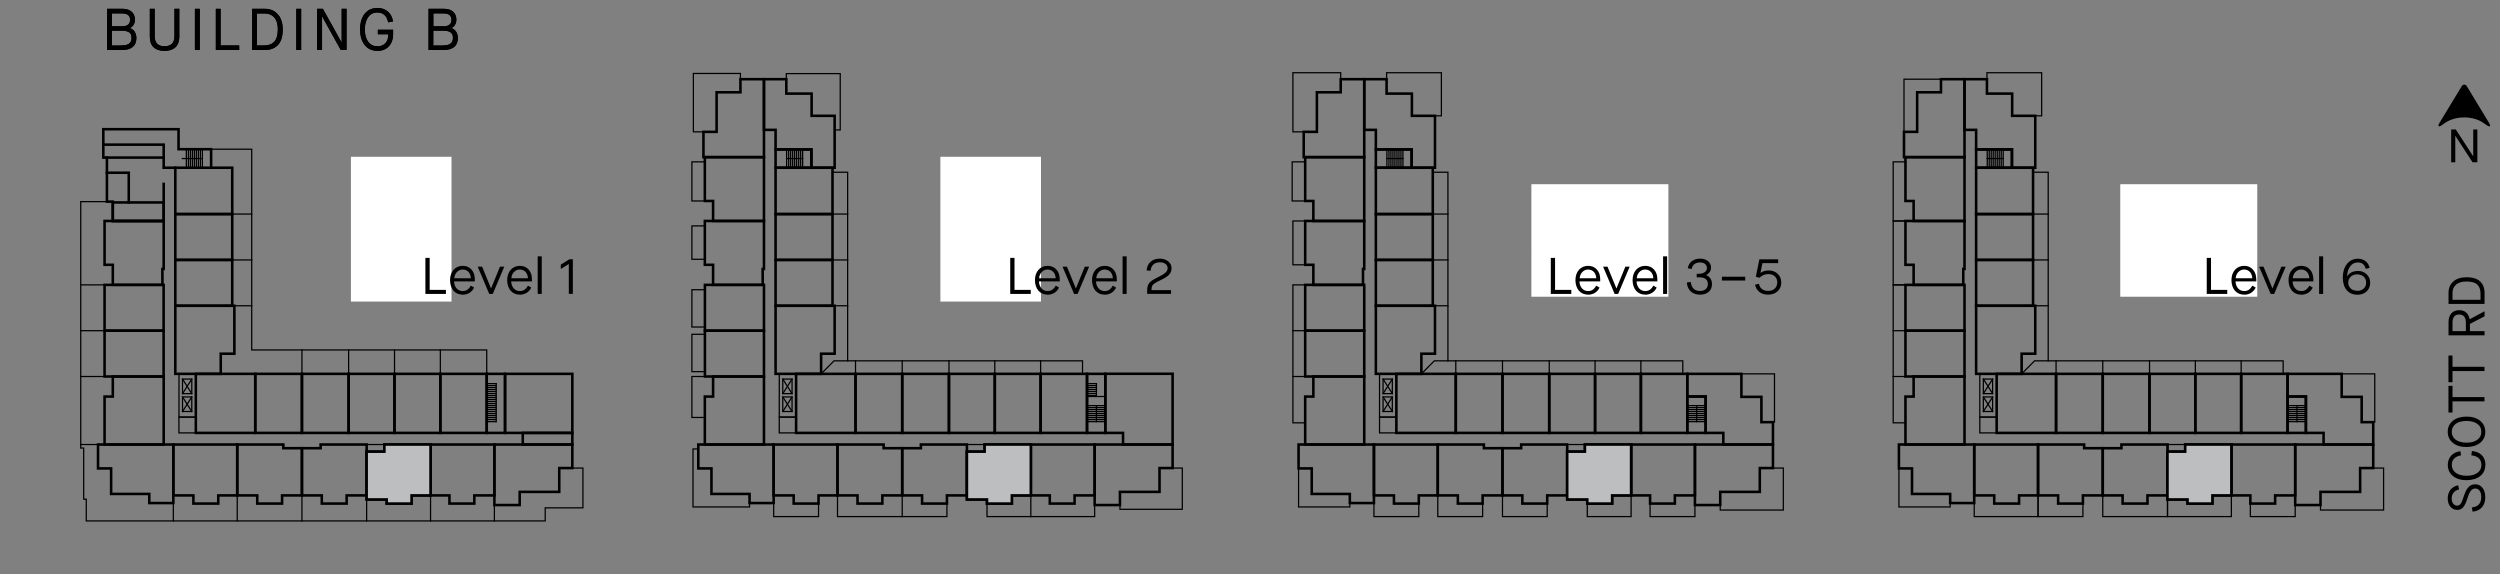 <?xml version="1.0" encoding="UTF-8"?> <svg xmlns="http://www.w3.org/2000/svg" id="Layer_2" data-name="Layer 2" viewBox="0 0 339.97 78.09"><rect x="0" y="0" width="339.97" height="78.09" fill="#808080" stroke="none"/><defs><style> .cls-1 { fill: #bcbec0; } .cls-1, .cls-2, .cls-3 { stroke-width: 0px; } .cls-4 { stroke-width: .17px; } .cls-4, .cls-5 { fill: none; stroke: #000; stroke-linecap: square; stroke-miterlimit: 10; } .cls-2 { fill: #000; } .cls-5 { stroke-width: .35px; } .cls-3 { fill: #fff; } </style></defs><g id="Layer_1-2" data-name="Layer 1"><g><path class="cls-2" d="M14.57,1.2h2.15c.5,0,.89.14,1.18.4.29.26.44.61.45,1.05,0,.27-.06.51-.18.71-.11.2-.27.34-.48.44v.02c.26.1.47.26.62.49.15.23.23.51.24.84,0,.54-.17.96-.5,1.23-.33.28-.82.42-1.46.42h-2.02V1.2ZM16.6,3.58c.73,0,1.09-.3,1.09-.9,0-.28-.09-.5-.27-.64-.18-.14-.45-.22-.82-.22h-1.38v1.75h1.38ZM16.5,6.18c.49,0,.84-.08,1.06-.25s.33-.43.33-.78c0-.35-.1-.6-.32-.75-.22-.15-.57-.23-1.06-.23h-1.3v2.02h1.28Z"></path><path class="cls-2" d="M22.37,6.92c-.65,0-1.14-.17-1.48-.5-.34-.33-.51-.81-.51-1.44V1.2h.66v3.73c0,.45.11.79.34,1.02.22.23.56.34,1,.34s.78-.11,1.01-.34.34-.57.34-1.01V1.2h.66v3.78c0,.63-.18,1.11-.52,1.44-.35.33-.85.5-1.5.5Z"></path><path class="cls-2" d="M26.51,1.2h.66v5.6h-.66V1.2Z"></path><path class="cls-2" d="M29.34,1.2h.66v4.98h2.53v.62h-3.18V1.2Z"></path><path class="cls-2" d="M34.3,1.2h1.74c.72,0,1.3.25,1.74.74.44.48.67,1.17.68,2.06-.01.98-.24,1.7-.68,2.14-.45.45-1.04.67-1.78.66h-1.7V1.2ZM35.95,6.18c.58,0,1.02-.16,1.34-.5.33-.34.49-.9.5-1.69,0-.71-.17-1.26-.49-1.62-.32-.36-.75-.54-1.3-.54h-1.05v4.35h1Z"></path><path class="cls-2" d="M40.3,1.2h.66v5.6h-.66V1.2Z"></path><path class="cls-2" d="M43.14,1.2h.78l2.54,4.57h.02V1.2h.66v5.6h-.78l-2.54-4.57h-.02v4.57h-.66V1.2Z"></path><path class="cls-2" d="M51.34,6.92c-.73-.01-1.3-.27-1.72-.79-.42-.52-.63-1.23-.64-2.13.01-.9.22-1.61.64-2.13.42-.52.99-.78,1.72-.79.57,0,1.04.17,1.42.5.38.33.61.78.7,1.34l-.66.12c-.08-.44-.25-.78-.5-1-.25-.23-.58-.34-.98-.34-.53,0-.94.21-1.24.62-.3.41-.45.97-.46,1.68,0,.71.16,1.27.46,1.68s.71.61,1.24.62c.48,0,.86-.15,1.12-.44s.39-.69.38-1.2h-1.42v-.62h2.07v.57c0,.71-.2,1.28-.58,1.69-.38.41-.91.62-1.57.63Z"></path><path class="cls-2" d="M58.3,1.2h2.15c.5,0,.89.14,1.18.4.29.26.44.61.45,1.05,0,.27-.06.51-.18.71-.11.2-.27.34-.48.44v.02c.26.1.47.26.62.49.15.23.23.51.24.84,0,.54-.17.96-.5,1.23-.33.28-.82.42-1.46.42h-2.02V1.2ZM60.33,3.58c.73,0,1.09-.3,1.09-.9,0-.28-.09-.5-.27-.64-.18-.14-.45-.22-.82-.22h-1.38v1.75h1.38ZM60.23,6.18c.49,0,.84-.08,1.06-.25s.33-.43.33-.78c0-.35-.1-.6-.32-.75-.22-.15-.57-.23-1.06-.23h-1.3v2.02h1.28Z"></path></g><path class="cls-2" d="M332.12,16.98c-.52.37-.68.22-.35-.32l2.98-4.91c.2-.33.52-.33.72,0l2.98,4.91c.33.55.17.69-.35.32l-.34-.24c-1.46-1.03-3.84-1.03-5.3,0l-.34.24Z"></path><polygon class="cls-2" points="333.33 22.07 333.89 22.07 333.89 18.49 333.91 18.49 336.24 22.07 336.89 22.07 336.89 17.61 336.33 17.61 336.33 21.23 336.31 21.23 333.96 17.61 333.33 17.61 333.33 22.07"></polygon><g><path class="cls-2" d="M14.57,1.2h2.15c.5,0,.89.14,1.18.4.29.26.44.61.45,1.05,0,.27-.06.51-.18.71-.11.2-.27.34-.48.44v.02c.26.1.47.26.62.49.15.23.23.51.24.84,0,.54-.17.96-.5,1.23-.33.28-.82.42-1.46.42h-2.02V1.2ZM16.6,3.58c.73,0,1.09-.3,1.09-.9,0-.28-.09-.5-.27-.64-.18-.14-.45-.22-.82-.22h-1.38v1.75h1.38ZM16.5,6.18c.49,0,.84-.08,1.06-.25s.33-.43.33-.78c0-.35-.1-.6-.32-.75-.22-.15-.57-.23-1.06-.23h-1.3v2.02h1.28Z"></path><path class="cls-2" d="M22.36,6.92c-.65,0-1.14-.17-1.48-.5-.34-.33-.51-.81-.51-1.44V1.2h.66v3.73c0,.45.11.79.34,1.02.22.23.56.34,1,.34s.78-.11,1.01-.34.34-.57.34-1.01V1.2h.66v3.78c0,.63-.18,1.11-.52,1.44-.35.33-.85.5-1.5.5Z"></path><path class="cls-2" d="M26.5,1.2h.66v5.6h-.66V1.2Z"></path><path class="cls-2" d="M29.34,1.2h.66v4.98h2.53v.62h-3.18V1.2Z"></path><path class="cls-2" d="M34.28,1.2h1.74c.72,0,1.3.25,1.74.74.44.48.67,1.17.68,2.06-.01.98-.24,1.7-.68,2.14-.45.45-1.04.67-1.78.66h-1.7V1.2ZM35.94,6.18c.58,0,1.02-.16,1.34-.5.33-.34.49-.9.5-1.69,0-.71-.17-1.26-.49-1.62-.32-.36-.75-.54-1.3-.54h-1.05v4.35h1Z"></path><path class="cls-2" d="M40.29,1.2h.66v5.6h-.66V1.2Z"></path><path class="cls-2" d="M43.11,1.2h.78l2.54,4.57h.02V1.2h.66v5.6h-.78l-2.54-4.57h-.02v4.57h-.66V1.2Z"></path><path class="cls-2" d="M51.31,6.92c-.73-.01-1.3-.27-1.72-.79-.42-.52-.63-1.23-.64-2.13.01-.9.22-1.61.64-2.13.42-.52.99-.78,1.72-.79.57,0,1.04.17,1.42.5.38.33.61.78.7,1.34l-.66.12c-.08-.44-.25-.78-.5-1-.25-.23-.58-.34-.98-.34-.53,0-.94.21-1.24.62-.3.41-.45.97-.46,1.68,0,.71.16,1.27.46,1.68s.71.61,1.24.62c.48,0,.86-.15,1.12-.44s.39-.69.38-1.2h-1.42v-.62h2.07v.57c0,.71-.2,1.28-.58,1.69-.38.41-.91.62-1.57.63Z"></path><path class="cls-2" d="M58.26,1.2h2.15c.5,0,.89.14,1.18.4.29.26.44.61.45,1.05,0,.27-.06.51-.18.71-.11.2-.27.34-.48.44v.02c.26.1.47.26.62.49.15.23.23.51.24.84,0,.54-.17.96-.5,1.23-.33.28-.82.42-1.46.42h-2.02V1.2ZM60.29,3.58c.73,0,1.09-.3,1.09-.9,0-.28-.09-.5-.27-.64-.18-.14-.45-.22-.82-.22h-1.38v1.75h1.38ZM60.19,6.18c.49,0,.84-.08,1.06-.25s.33-.43.33-.78c0-.35-.1-.6-.32-.75-.22-.15-.57-.23-1.06-.23h-1.3v2.02h1.28Z"></path></g><polyline class="cls-4" points="77.83 63.65 79.27 63.65 79.27 69.06 74.14 69.06 74.14 70.84 11.73 70.84 11.73 67.88 11.38 67.88 11.38 60.93 10.98 60.93 10.98 27.42 14.43 27.42"></polyline><line class="cls-4" x1="67.23" y1="68.68" x2="67.23" y2="70.84"></line><rect class="cls-4" x="49.86" y="60.45" width="2.41" height=".96"></rect><rect class="cls-4" x="24.33" y="56.72" width="2.3" height="2.15"></rect><line class="cls-4" x1="67.47" y1="52.17" x2="67.47" y2="57.34"></line><line class="cls-4" x1="67.47" y1="52.17" x2="66.19" y2="52.17"></line><line class="cls-4" x1="67.47" y1="52.44" x2="66.19" y2="52.44"></line><line class="cls-4" x1="67.47" y1="52.71" x2="66.19" y2="52.71"></line><line class="cls-4" x1="67.47" y1="52.98" x2="66.19" y2="52.98"></line><line class="cls-4" x1="67.47" y1="53.25" x2="66.19" y2="53.25"></line><line class="cls-4" x1="67.47" y1="53.53" x2="66.19" y2="53.53"></line><line class="cls-4" x1="67.47" y1="53.8" x2="66.19" y2="53.8"></line><line class="cls-4" x1="67.47" y1="54.07" x2="66.19" y2="54.07"></line><line class="cls-4" x1="67.47" y1="54.34" x2="66.19" y2="54.34"></line><line class="cls-4" x1="67.47" y1="54.61" x2="66.19" y2="54.61"></line><line class="cls-4" x1="67.47" y1="54.89" x2="66.19" y2="54.89"></line><line class="cls-4" x1="67.47" y1="55.16" x2="66.19" y2="55.16"></line><line class="cls-4" x1="67.47" y1="55.43" x2="66.19" y2="55.43"></line><line class="cls-4" x1="67.47" y1="55.7" x2="66.19" y2="55.7"></line><line class="cls-4" x1="67.47" y1="55.97" x2="66.19" y2="55.97"></line><line class="cls-4" x1="67.47" y1="56.25" x2="66.19" y2="56.25"></line><line class="cls-4" x1="67.47" y1="56.52" x2="66.19" y2="56.52"></line><line class="cls-4" x1="67.47" y1="56.79" x2="66.19" y2="56.79"></line><line class="cls-4" x1="67.47" y1="57.06" x2="66.19" y2="57.06"></line><line class="cls-4" x1="67.47" y1="57.34" x2="66.19" y2="57.34"></line><rect class="cls-4" x="24.82" y="51.55" width="1.26" height="1.98"></rect><rect class="cls-4" x="24.82" y="53.98" width="1.26" height="1.98"></rect><rect class="cls-4" x="24.34" y="50.84" width="2.29" height="5.88"></rect><line class="cls-4" x1="26.08" y1="53.53" x2="24.82" y2="51.55"></line><line class="cls-4" x1="24.82" y1="53.53" x2="26.08" y2="51.55"></line><line class="cls-4" x1="26.08" y1="55.96" x2="24.82" y2="53.98"></line><line class="cls-4" x1="24.82" y1="55.96" x2="26.08" y2="53.98"></line><line class="cls-4" x1="27.52" y1="21.56" x2="24.8" y2="21.56"></line><line class="cls-4" x1="25.34" y1="20.29" x2="25.34" y2="22.81"></line><line class="cls-4" x1="25.62" y1="20.29" x2="25.62" y2="22.81"></line><line class="cls-4" x1="26.43" y1="20.29" x2="26.43" y2="22.81"></line><line class="cls-4" x1="26.16" y1="20.29" x2="26.16" y2="22.81"></line><line class="cls-4" x1="25.89" y1="20.29" x2="25.89" y2="22.81"></line><line class="cls-4" x1="26.7" y1="20.29" x2="26.7" y2="22.81"></line><line class="cls-4" x1="26.98" y1="20.29" x2="26.98" y2="22.81"></line><line class="cls-4" x1="27.25" y1="20.29" x2="27.25" y2="22.81"></line><line class="cls-4" x1="27.52" y1="20.29" x2="27.52" y2="22.81"></line><polyline class="cls-4" points="28.71 20.29 34.23 20.29 34.23 47.59 66.19 47.59 66.19 50.84"></polyline><line class="cls-4" x1="59.88" y1="50.84" x2="59.88" y2="47.59"></line><line class="cls-4" x1="53.65" y1="50.84" x2="53.65" y2="47.59"></line><line class="cls-4" x1="47.41" y1="50.84" x2="47.41" y2="47.59"></line><line class="cls-4" x1="41.06" y1="50.84" x2="41.06" y2="47.59"></line><line class="cls-4" x1="31.87" y1="41.58" x2="34.23" y2="41.58"></line><line class="cls-4" x1="31.58" y1="35.35" x2="34.23" y2="35.35"></line><line class="cls-4" x1="31.58" y1="29.11" x2="34.23" y2="29.11"></line><line class="cls-4" x1="14.22" y1="38.74" x2="10.98" y2="38.74"></line><line class="cls-4" x1="14.22" y1="44.97" x2="10.98" y2="44.97"></line><line class="cls-4" x1="14.22" y1="51.2" x2="10.98" y2="51.2"></line><line class="cls-4" x1="13.33" y1="60.45" x2="10.98" y2="60.45"></line><line class="cls-4" x1="23.57" y1="68.41" x2="23.57" y2="70.84"></line><line class="cls-4" x1="32.26" y1="67.37" x2="32.26" y2="70.84"></line><line class="cls-4" x1="41.06" y1="67.37" x2="41.06" y2="70.84"></line><line class="cls-4" x1="49.86" y1="67.93" x2="49.86" y2="70.84"></line><line class="cls-4" x1="58.55" y1="67.37" x2="58.55" y2="70.84"></line><polyline class="cls-4" points="230.49 68.68 230.49 70.25 224.39 70.25 224.39 68.48"></polyline><rect class="cls-4" x="213.13" y="60.45" width="2.41" height=".96"></rect><rect class="cls-4" x="187.6" y="56.72" width="2.29" height="2.15"></rect><line class="cls-4" x1="230.73" y1="55.16" x2="230.73" y2="57.34"></line><line class="cls-4" x1="231.95" y1="55.16" x2="229.45" y2="55.16"></line><line class="cls-4" x1="231.95" y1="55.43" x2="229.45" y2="55.43"></line><line class="cls-4" x1="231.95" y1="55.7" x2="229.45" y2="55.7"></line><line class="cls-4" x1="231.95" y1="55.97" x2="229.45" y2="55.97"></line><line class="cls-4" x1="231.95" y1="56.25" x2="229.45" y2="56.25"></line><line class="cls-4" x1="231.95" y1="56.52" x2="229.45" y2="56.52"></line><line class="cls-4" x1="231.95" y1="56.79" x2="229.45" y2="56.79"></line><line class="cls-4" x1="231.95" y1="57.06" x2="229.45" y2="57.06"></line><line class="cls-4" x1="231.95" y1="57.34" x2="229.45" y2="57.34"></line><rect class="cls-4" x="188.08" y="51.55" width="1.26" height="1.98"></rect><rect class="cls-4" x="188.08" y="53.98" width="1.26" height="1.98"></rect><rect class="cls-4" x="187.6" y="50.84" width="2.29" height="5.88"></rect><line class="cls-4" x1="189.35" y1="53.53" x2="188.08" y2="51.55"></line><line class="cls-4" x1="188.08" y1="53.53" x2="189.34" y2="51.55"></line><line class="cls-4" x1="189.35" y1="55.96" x2="188.08" y2="53.98"></line><line class="cls-4" x1="188.08" y1="55.96" x2="189.34" y2="53.98"></line><line class="cls-4" x1="190.78" y1="21.56" x2="188.6" y2="21.56"></line><line class="cls-4" x1="188.6" y1="20.32" x2="188.6" y2="22.81"></line><line class="cls-4" x1="188.88" y1="20.32" x2="188.88" y2="22.81"></line><line class="cls-4" x1="189.69" y1="20.32" x2="189.69" y2="22.81"></line><line class="cls-4" x1="189.42" y1="20.32" x2="189.42" y2="22.81"></line><line class="cls-4" x1="189.15" y1="20.32" x2="189.15" y2="22.81"></line><line class="cls-4" x1="189.97" y1="20.32" x2="189.97" y2="22.81"></line><line class="cls-4" x1="190.24" y1="20.32" x2="190.24" y2="22.81"></line><line class="cls-4" x1="190.51" y1="20.32" x2="190.51" y2="22.81"></line><line class="cls-4" x1="190.78" y1="20.32" x2="190.78" y2="22.81"></line><polyline class="cls-4" points="194.84 23.42 196.9 23.42 196.9 49.07 228.84 49.07 228.84 50.84"></polyline><line class="cls-4" x1="223.14" y1="50.84" x2="223.14" y2="49.07"></line><line class="cls-4" x1="216.91" y1="50.84" x2="216.91" y2="49.07"></line><line class="cls-4" x1="210.68" y1="50.84" x2="210.68" y2="49.07"></line><line class="cls-4" x1="204.32" y1="50.84" x2="204.32" y2="49.07"></line><line class="cls-4" x1="195.14" y1="41.58" x2="196.9" y2="41.58"></line><line class="cls-4" x1="194.84" y1="35.35" x2="196.9" y2="35.35"></line><line class="cls-4" x1="194.84" y1="29.11" x2="196.9" y2="29.11"></line><polyline class="cls-4" points="177.49 38.74 175.82 38.74 175.82 57.5 177.49 57.5"></polyline><line class="cls-4" x1="177.49" y1="44.97" x2="175.82" y2="44.97"></line><line class="cls-4" x1="177.49" y1="51.2" x2="175.82" y2="51.2"></line><polyline class="cls-4" points="186.84 68.41 186.84 70.25 192.94 70.25 192.94 68.48"></polyline><polyline class="cls-4" points="195.52 67.37 195.52 70.25 201.62 70.25 201.62 68.49"></polyline><polyline class="cls-4" points="204.32 67.37 204.32 70.25 210.4 70.25 210.4 68.49"></polyline><polyline class="cls-4" points="221.81 67.37 221.81 70.25 215.85 70.25 215.85 68.49"></polyline><polyline class="cls-4" points="177.49 30.05 175.82 30.05 175.82 36.01 177.49 36.01"></polyline><polyline class="cls-4" points="176.59 63.7 176.59 68.94 183.56 68.94 183.56 68.41"></polyline><polyline class="cls-4" points="177.49 27.33 175.72 27.33 175.72 22.01 177.49 22.01"></polyline><polyline class="cls-4" points="177.29 17.93 175.82 17.93 175.82 9.89 182.32 9.89 182.32 10.77"></polyline><polyline class="cls-4" points="196.9 49.07 195.05 49.07 193.29 50.84"></polyline><line class="cls-4" x1="197.97" y1="50.84" x2="197.97" y2="49.07"></line><polyline class="cls-4" points="188.56 10.77 188.56 9.89 196.01 9.89 196.01 15.75 195.14 15.75"></polyline><polyline class="cls-4" points="241.1 63.65 242.51 63.65 242.51 69.36 233.93 69.36 233.93 68.68"></polyline><polyline class="cls-4" points="241.1 57.41 241.31 57.41 241.31 50.84 236.81 50.84"></polyline><polyline class="cls-4" points="312.12 68.68 312.12 70.25 306.02 70.25 306.02 68.48"></polyline><rect class="cls-4" x="294.76" y="60.45" width="2.41" height=".96"></rect><rect class="cls-4" x="269.23" y="56.72" width="2.3" height="2.15"></rect><line class="cls-4" x1="312.36" y1="55.16" x2="312.36" y2="57.34"></line><line class="cls-4" x1="313.58" y1="55.16" x2="311.08" y2="55.16"></line><line class="cls-4" x1="313.58" y1="55.43" x2="311.08" y2="55.43"></line><line class="cls-4" x1="313.58" y1="55.7" x2="311.08" y2="55.7"></line><line class="cls-4" x1="313.58" y1="55.97" x2="311.08" y2="55.97"></line><line class="cls-4" x1="313.58" y1="56.25" x2="311.08" y2="56.25"></line><line class="cls-4" x1="313.58" y1="56.52" x2="311.08" y2="56.52"></line><line class="cls-4" x1="313.58" y1="56.79" x2="311.08" y2="56.79"></line><line class="cls-4" x1="313.58" y1="57.06" x2="311.08" y2="57.06"></line><line class="cls-4" x1="313.58" y1="57.34" x2="311.08" y2="57.34"></line><rect class="cls-4" x="269.71" y="51.55" width="1.26" height="1.98"></rect><rect class="cls-4" x="269.71" y="53.98" width="1.26" height="1.98"></rect><rect class="cls-4" x="269.23" y="50.84" width="2.3" height="5.88"></rect><line class="cls-4" x1="270.98" y1="53.53" x2="269.72" y2="51.55"></line><line class="cls-4" x1="269.71" y1="53.53" x2="270.98" y2="51.55"></line><line class="cls-4" x1="270.98" y1="55.96" x2="269.72" y2="53.98"></line><line class="cls-4" x1="269.71" y1="55.96" x2="270.98" y2="53.98"></line><line class="cls-4" x1="272.41" y1="21.56" x2="270.24" y2="21.56"></line><line class="cls-4" x1="270.24" y1="20.32" x2="270.24" y2="22.81"></line><line class="cls-4" x1="270.51" y1="20.32" x2="270.51" y2="22.81"></line><line class="cls-4" x1="271.32" y1="20.32" x2="271.32" y2="22.81"></line><line class="cls-4" x1="271.05" y1="20.32" x2="271.05" y2="22.81"></line><line class="cls-4" x1="270.78" y1="20.32" x2="270.78" y2="22.81"></line><line class="cls-4" x1="271.6" y1="20.32" x2="271.6" y2="22.81"></line><line class="cls-4" x1="271.87" y1="20.32" x2="271.87" y2="22.81"></line><line class="cls-4" x1="272.14" y1="20.32" x2="272.14" y2="22.81"></line><line class="cls-4" x1="272.41" y1="20.32" x2="272.41" y2="22.81"></line><polyline class="cls-4" points="276.47 23.42 278.53 23.42 278.53 49.07 310.48 49.07 310.48 50.84"></polyline><line class="cls-4" x1="304.77" y1="50.84" x2="304.77" y2="49.07"></line><line class="cls-4" x1="298.54" y1="50.84" x2="298.54" y2="49.07"></line><line class="cls-4" x1="292.31" y1="50.84" x2="292.31" y2="49.07"></line><line class="cls-4" x1="285.95" y1="50.84" x2="285.95" y2="49.07"></line><line class="cls-4" x1="276.77" y1="41.58" x2="278.53" y2="41.58"></line><line class="cls-4" x1="276.47" y1="35.35" x2="278.53" y2="35.35"></line><line class="cls-4" x1="276.47" y1="29.11" x2="278.53" y2="29.11"></line><polyline class="cls-4" points="259.12 38.74 257.45 38.74 257.45 57.5 259.12 57.5"></polyline><line class="cls-4" x1="259.12" y1="44.97" x2="257.45" y2="44.97"></line><line class="cls-4" x1="259.12" y1="51.2" x2="257.45" y2="51.2"></line><polyline class="cls-4" points="268.47 68.41 268.47 70.25 277.15 70.25 277.15 67.37"></polyline><polyline class="cls-4" points="277.15 67.37 277.15 70.25 283.25 70.25 283.25 68.49"></polyline><polyline class="cls-4" points="285.95 67.37 285.95 70.25 294.76 70.25 294.76 67.93"></polyline><polyline class="cls-4" points="303.44 67.37 303.44 70.25 294.75 70.25 294.75 67.93"></polyline><polyline class="cls-4" points="259.12 30.05 257.45 30.05 257.45 38.74 259.12 38.74"></polyline><polyline class="cls-4" points="258.23 63.7 258.23 68.94 265.2 68.94 265.2 68.41"></polyline><polyline class="cls-4" points="259.12 30.05 257.45 30.05 257.45 22.01 259.12 22.01"></polyline><polyline class="cls-4" points="278.53 49.07 276.68 49.07 274.92 50.84"></polyline><line class="cls-4" x1="279.6" y1="50.84" x2="279.6" y2="49.07"></line><polyline class="cls-4" points="270.2 10.77 270.2 9.89 277.64 9.89 277.64 15.75 276.77 15.75"></polyline><polyline class="cls-4" points="322.73 63.65 324.14 63.65 324.14 69.36 315.56 69.36 315.56 68.68"></polyline><polyline class="cls-4" points="322.73 57.41 322.94 57.41 322.94 50.84 318.44 50.84"></polyline><polyline class="cls-4" points="258.92 17.93 258.92 10.77 263.95 10.77"></polyline><polyline class="cls-4" points="148.86 68.68 148.86 70.25 140.18 70.25"></polyline><rect class="cls-4" x="131.49" y="60.45" width="2.41" height=".96"></rect><rect class="cls-4" x="105.97" y="56.72" width="2.29" height="2.15"></rect><line class="cls-4" x1="149.1" y1="52.17" x2="149.1" y2="53.92"></line><line class="cls-4" x1="149.1" y1="55.16" x2="149.1" y2="57.34"></line><line class="cls-4" x1="149.1" y1="52.17" x2="147.82" y2="52.17"></line><line class="cls-4" x1="149.1" y1="52.44" x2="147.82" y2="52.44"></line><line class="cls-4" x1="149.1" y1="52.71" x2="147.82" y2="52.71"></line><line class="cls-4" x1="149.1" y1="52.98" x2="147.82" y2="52.98"></line><line class="cls-4" x1="149.1" y1="53.25" x2="147.82" y2="53.25"></line><line class="cls-4" x1="149.1" y1="53.53" x2="147.82" y2="53.53"></line><line class="cls-4" x1="149.1" y1="53.8" x2="147.82" y2="53.8"></line><line class="cls-4" x1="150.32" y1="55.16" x2="147.82" y2="55.16"></line><line class="cls-4" x1="150.32" y1="55.43" x2="147.82" y2="55.43"></line><line class="cls-4" x1="150.32" y1="55.7" x2="147.82" y2="55.7"></line><line class="cls-4" x1="150.32" y1="55.97" x2="147.82" y2="55.97"></line><line class="cls-4" x1="150.32" y1="56.25" x2="147.82" y2="56.25"></line><line class="cls-4" x1="150.32" y1="56.52" x2="147.82" y2="56.52"></line><line class="cls-4" x1="150.32" y1="56.79" x2="147.82" y2="56.79"></line><line class="cls-4" x1="150.32" y1="57.06" x2="147.82" y2="57.06"></line><line class="cls-4" x1="150.32" y1="57.34" x2="147.82" y2="57.34"></line><rect class="cls-4" x="106.45" y="51.55" width="1.26" height="1.98"></rect><rect class="cls-4" x="106.45" y="53.98" width="1.26" height="1.98"></rect><rect class="cls-4" x="105.97" y="50.84" width="2.29" height="5.88"></rect><line class="cls-4" x1="107.71" y1="53.53" x2="106.45" y2="51.55"></line><line class="cls-4" x1="106.45" y1="53.53" x2="107.71" y2="51.55"></line><line class="cls-4" x1="107.71" y1="55.96" x2="106.45" y2="53.98"></line><line class="cls-4" x1="106.45" y1="55.96" x2="107.71" y2="53.98"></line><line class="cls-4" x1="109.15" y1="21.56" x2="106.97" y2="21.56"></line><line class="cls-4" x1="106.97" y1="20.32" x2="106.97" y2="22.81"></line><line class="cls-4" x1="107.25" y1="20.32" x2="107.25" y2="22.81"></line><line class="cls-4" x1="108.06" y1="20.32" x2="108.06" y2="22.81"></line><line class="cls-4" x1="107.79" y1="20.32" x2="107.79" y2="22.81"></line><line class="cls-4" x1="107.52" y1="20.32" x2="107.52" y2="22.81"></line><line class="cls-4" x1="108.33" y1="20.32" x2="108.33" y2="22.81"></line><line class="cls-4" x1="108.61" y1="20.32" x2="108.61" y2="22.81"></line><line class="cls-4" x1="108.88" y1="20.32" x2="108.88" y2="22.81"></line><line class="cls-4" x1="109.15" y1="20.32" x2="109.15" y2="22.81"></line><polyline class="cls-4" points="113.21 23.42 115.27 23.42 115.27 49.07 147.21 49.07 147.21 50.84"></polyline><line class="cls-4" x1="141.51" y1="50.84" x2="141.51" y2="49.07"></line><line class="cls-4" x1="135.28" y1="50.84" x2="135.28" y2="49.07"></line><line class="cls-4" x1="129.05" y1="50.84" x2="129.05" y2="49.07"></line><line class="cls-4" x1="122.69" y1="50.84" x2="122.69" y2="49.07"></line><line class="cls-4" x1="113.5" y1="41.58" x2="115.27" y2="41.58"></line><line class="cls-4" x1="113.21" y1="35.35" x2="115.27" y2="35.35"></line><line class="cls-4" x1="113.21" y1="29.11" x2="115.27" y2="29.11"></line><polyline class="cls-4" points="105.21 68.41 105.21 70.25 111.31 70.25 111.31 68.48"></polyline><polyline class="cls-4" points="113.89 67.37 113.89 70.25 122.69 70.25"></polyline><polyline class="cls-4" points="122.69 67.37 122.69 70.25 128.77 70.25 128.77 68.49"></polyline><polyline class="cls-4" points="140.18 67.37 140.18 70.25 134.22 70.25 134.22 68.49"></polyline><polyline class="cls-4" points="95.85 30.72 94.09 30.72 94.09 35.26 95.85 35.26"></polyline><polyline class="cls-4" points="94.96 61.05 94.24 61.05 94.24 68.94 101.93 68.94 101.93 68.41"></polyline><polyline class="cls-4" points="95.85 27.33 94.09 27.33 94.09 22.01 95.85 22.01"></polyline><polyline class="cls-4" points="95.66 17.93 94.29 17.93 94.29 9.99 100.69 9.99 100.69 10.77"></polyline><polyline class="cls-4" points="115.27 49.07 113.42 49.07 111.66 50.84"></polyline><line class="cls-4" x1="116.34" y1="50.84" x2="116.34" y2="49.07"></line><polyline class="cls-4" points="106.93 10.77 106.93 10.01 114.26 10.01 114.26 17.67 113.5 17.67"></polyline><polyline class="cls-4" points="159.46 63.65 160.78 63.65 160.78 69.26 152.3 69.26 152.3 68.68"></polyline><line class="cls-4" x1="147.82" y1="53.92" x2="150.32" y2="53.92"></line><polyline class="cls-4" points="95.85 39.4 94.09 39.4 94.09 44.47 95.85 44.47"></polyline><polyline class="cls-4" points="95.85 45.46 94.09 45.46 94.09 50.54 95.85 50.54"></polyline><polyline class="cls-4" points="95.85 51.2 94.09 51.2 94.09 56.77 95.85 56.77"></polyline><rect class="cls-5" x="47.41" y="50.84" width="6.23" height="8.03"></rect><rect class="cls-5" x="41.06" y="50.84" width="6.35" height="8.03"></rect><rect class="cls-5" x="53.65" y="50.84" width="6.23" height="8.03"></rect><rect class="cls-5" x="59.88" y="50.84" width="6.31" height="8.03"></rect><rect class="cls-5" x="66.19" y="50.84" width="2.49" height="8.03"></rect><rect class="cls-5" x="68.68" y="50.84" width="9.15" height="8.03"></rect><polygon class="cls-5" points="76.05 66.89 70.67 66.89 70.67 68.68 67.23 68.68 67.23 60.45 77.83 60.45 77.83 63.65 76.05 63.65 76.05 66.89"></polygon><polygon class="cls-5" points="58.55 60.45 58.55 67.37 61.12 67.37 61.12 68.48 64.5 68.48 64.5 67.37 67.23 67.37 67.23 60.45 58.55 60.45"></polygon><polygon class="cls-5" points="49.86 61.42 49.86 67.93 52.59 67.93 52.59 68.49 55.97 68.49 55.97 67.37 58.55 67.37 58.55 60.45 52.27 60.45 52.27 61.42 49.86 61.42"></polygon><polygon class="cls-5" points="41.06 60.95 41.06 67.37 43.76 67.37 43.76 68.48 47.14 68.48 47.14 67.37 49.86 67.37 49.86 60.45 43.6 60.45 43.6 60.95 41.06 60.95"></polygon><polygon class="cls-5" points="41.06 60.95 41.06 67.37 38.36 67.37 38.36 68.48 34.98 68.48 34.98 67.37 32.26 67.37 32.26 60.45 38.53 60.45 38.53 60.95 41.06 60.95"></polygon><polygon class="cls-5" points="32.26 60.45 32.26 67.37 29.68 67.37 29.68 68.48 26.3 68.48 26.3 67.37 23.57 67.37 23.57 60.45 32.26 60.45"></polygon><polygon class="cls-5" points="23.57 60.45 13.33 60.45 13.33 63.7 15.11 63.7 15.11 67.17 20.3 67.17 20.3 68.41 23.57 68.41 23.57 60.45"></polygon><rect class="cls-5" x="34.71" y="50.84" width="6.35" height="8.03"></rect><rect class="cls-5" x="26.63" y="50.84" width="8.08" height="8.03"></rect><rect class="cls-5" x="71.09" y="58.87" width="6.74" height="1.58"></rect><rect class="cls-5" x="14.22" y="44.97" width="8.03" height="6.23"></rect><rect class="cls-5" x="14.22" y="38.74" width="8.03" height="6.23"></rect><polygon class="cls-5" points="14.22 60.45 22.26 60.45 22.26 51.2 15.34 51.2 15.34 53.93 14.22 53.93 14.22 60.45"></polygon><polygon class="cls-5" points="14.22 30.05 22.26 30.05 22.26 36.57 22.08 36.57 22.09 38.74 15.34 38.74 15.34 36.01 14.22 36.01 14.22 30.05"></polygon><rect class="cls-5" x="23.84" y="35.35" width="7.74" height="6.23"></rect><rect class="cls-5" x="23.84" y="29.11" width="7.74" height="6.23"></rect><rect class="cls-5" x="23.84" y="22.81" width="7.74" height="6.3"></rect><polyline class="cls-5" points="28.71 22.81 28.71 20.29 24.28 20.29 24.28 17.57 14.05 17.57 14.05 21.43 14.54 21.43 14.54 27.42 15.34 27.42 15.34 30.05 22.26 30.05 22.26 25.01"></polyline><polyline class="cls-5" points="23.84 22.81 22.26 22.81 22.26 19.67 14.05 19.67"></polyline><line class="cls-5" x1="14.52" y1="21.43" x2="22.26" y2="21.43"></line><rect class="cls-5" x="15.34" y="27.53" width="6.92" height="2.53"></rect><polyline class="cls-5" points="14.54 23.49 17.51 23.49 17.51 27.53"></polyline><polygon class="cls-5" points="31.87 41.58 23.84 41.58 23.84 50.84 30.02 50.84 30.02 48.1 31.87 48.1 31.87 41.58"></polygon><rect class="cls-5" x="210.68" y="50.84" width="6.23" height="8.03"></rect><rect class="cls-5" x="204.32" y="50.84" width="6.35" height="8.03"></rect><rect class="cls-5" x="216.91" y="50.84" width="6.23" height="8.03"></rect><rect class="cls-5" x="223.14" y="50.84" width="6.31" height="8.03"></rect><rect class="cls-5" x="229.45" y="53.92" width="2.49" height="4.95"></rect><polygon class="cls-5" points="239.31 66.89 233.93 66.89 233.93 68.68 230.49 68.68 230.49 60.45 241.1 60.45 241.1 63.65 239.31 63.65 239.31 66.89"></polygon><polygon class="cls-5" points="221.81 60.45 221.81 67.37 224.39 67.37 224.39 68.48 227.76 68.48 227.76 67.37 230.49 67.37 230.49 60.45 221.81 60.45"></polygon><polygon class="cls-5" points="213.12 61.42 213.12 67.93 215.85 67.93 215.85 68.49 219.23 68.49 219.23 67.37 221.81 67.37 221.81 60.45 215.53 60.45 215.53 61.42 213.12 61.42"></polygon><polygon class="cls-5" points="204.32 60.95 204.32 67.37 207.02 67.37 207.02 68.48 210.4 68.48 210.4 67.37 213.12 67.37 213.12 60.45 206.86 60.45 206.86 60.95 204.32 60.95"></polygon><polygon class="cls-5" points="204.32 60.95 204.32 67.37 201.62 67.37 201.62 68.48 198.25 68.48 198.25 67.37 195.52 67.37 195.52 60.45 201.79 60.45 201.79 60.95 204.32 60.95"></polygon><polygon class="cls-5" points="195.52 60.45 195.52 67.37 192.94 67.37 192.94 68.48 189.56 68.48 189.56 67.37 186.84 67.37 186.84 60.45 195.52 60.45"></polygon><polygon class="cls-5" points="186.84 60.45 176.59 60.45 176.59 63.7 178.38 63.7 178.38 67.17 183.56 67.17 183.56 68.41 186.84 68.41 186.84 60.45"></polygon><rect class="cls-5" x="197.97" y="50.84" width="6.35" height="8.03"></rect><rect class="cls-5" x="189.89" y="50.84" width="8.08" height="8.03"></rect><rect class="cls-5" x="177.49" y="44.97" width="8.03" height="6.23"></rect><rect class="cls-5" x="177.49" y="38.74" width="8.03" height="6.23"></rect><polygon class="cls-5" points="177.49 60.45 185.52 60.45 185.52 51.2 178.6 51.2 178.6 53.93 177.49 53.93 177.49 60.45"></polygon><polygon class="cls-5" points="177.49 30.05 185.52 30.05 185.52 36.57 185.35 36.57 185.35 38.74 178.6 38.74 178.6 36.01 177.49 36.01 177.49 30.05"></polygon><rect class="cls-5" x="187.1" y="35.35" width="7.74" height="6.23"></rect><rect class="cls-5" x="187.1" y="29.11" width="7.74" height="6.23"></rect><rect class="cls-5" x="187.1" y="22.81" width="7.74" height="6.3"></rect><polygon class="cls-5" points="195.14 41.58 187.1 41.58 187.1 50.84 193.29 50.84 193.29 48.1 195.14 48.1 195.14 41.58"></polygon><rect class="cls-5" x="187.1" y="20.32" width="4.87" height="2.49"></rect><polygon class="cls-5" points="177.49 21.37 185.52 21.37 185.52 30.05 178.6 30.05 178.6 27.33 177.49 27.33 177.49 21.37"></polygon><polygon class="cls-5" points="179.08 12.55 179.08 17.93 177.29 17.93 177.29 21.37 185.52 21.37 185.52 10.77 182.32 10.77 182.32 12.55 179.08 12.55"></polygon><polygon class="cls-5" points="188.56 10.77 188.56 12.73 192 12.73 192 15.75 195.14 15.75 195.14 22.81 191.97 22.81 191.97 20.32 187.1 20.32 187.1 17.66 185.52 17.66 185.52 10.77 188.56 10.77"></polygon><polygon class="cls-5" points="241.1 57.41 239.53 57.41 239.53 53.97 236.81 53.97 236.81 50.84 229.45 50.84 229.45 53.92 231.95 53.92 231.95 58.87 234.35 58.87 234.35 60.45 241.1 60.45 241.1 57.41"></polygon><rect class="cls-5" x="292.31" y="50.84" width="6.23" height="8.03"></rect><rect class="cls-5" x="285.95" y="50.84" width="6.35" height="8.03"></rect><rect class="cls-5" x="298.54" y="50.84" width="6.23" height="8.03"></rect><rect class="cls-5" x="304.77" y="50.84" width="6.31" height="8.03"></rect><rect class="cls-5" x="311.08" y="53.92" width="2.49" height="4.95"></rect><polygon class="cls-5" points="320.95 66.89 315.56 66.89 315.56 68.68 312.12 68.68 312.12 60.45 322.73 60.45 322.73 63.65 320.95 63.65 320.95 66.89"></polygon><polygon class="cls-5" points="303.44 60.45 303.44 67.37 306.02 67.37 306.02 68.48 309.39 68.48 309.39 67.37 312.12 67.37 312.12 60.45 303.44 60.45"></polygon><polygon class="cls-5" points="294.76 61.42 294.76 67.93 297.48 67.93 297.48 68.49 300.86 68.49 300.86 67.37 303.44 67.37 303.44 60.45 297.16 60.45 297.16 61.42 294.76 61.42"></polygon><polygon class="cls-5" points="285.95 60.95 285.95 67.37 288.65 67.37 288.65 68.48 292.03 68.48 292.03 67.37 294.76 67.37 294.76 60.45 288.49 60.45 288.49 60.95 285.95 60.95"></polygon><polygon class="cls-5" points="285.95 60.95 285.95 67.37 283.25 67.37 283.25 68.48 279.88 68.48 279.88 67.37 277.15 67.37 277.15 60.45 283.42 60.45 283.42 60.95 285.95 60.95"></polygon><polygon class="cls-5" points="277.15 60.45 277.15 67.37 274.57 67.37 274.57 68.48 271.19 68.48 271.19 67.37 268.47 67.37 268.47 60.45 277.15 60.45"></polygon><polygon class="cls-5" points="268.47 60.45 258.23 60.45 258.23 63.7 260.01 63.7 260.01 67.17 265.2 67.17 265.2 68.41 268.47 68.41 268.47 60.45"></polygon><rect class="cls-5" x="279.6" y="50.84" width="6.35" height="8.03"></rect><rect class="cls-5" x="271.52" y="50.84" width="8.08" height="8.03"></rect><rect class="cls-5" x="259.12" y="44.97" width="8.03" height="6.23"></rect><rect class="cls-5" x="259.12" y="38.74" width="8.03" height="6.23"></rect><polygon class="cls-5" points="259.12 60.45 267.15 60.45 267.15 51.2 260.23 51.2 260.23 53.93 259.12 53.93 259.12 60.45"></polygon><polygon class="cls-5" points="259.12 30.05 267.15 30.05 267.15 36.57 266.98 36.57 266.98 38.74 260.23 38.74 260.23 36.01 259.12 36.01 259.12 30.05"></polygon><rect class="cls-5" x="268.73" y="35.35" width="7.74" height="6.23"></rect><rect class="cls-5" x="268.73" y="29.11" width="7.74" height="6.23"></rect><rect class="cls-5" x="268.73" y="22.81" width="7.74" height="6.3"></rect><polygon class="cls-5" points="276.77 41.58 268.73 41.58 268.73 50.84 274.92 50.84 274.92 48.1 276.77 48.1 276.77 41.58"></polygon><rect class="cls-5" x="268.73" y="20.32" width="4.87" height="2.49"></rect><polygon class="cls-5" points="259.12 21.37 267.15 21.37 267.15 30.05 260.23 30.05 260.23 27.33 259.12 27.33 259.12 21.37"></polygon><polygon class="cls-5" points="260.71 12.55 260.71 17.93 258.92 17.93 258.92 21.37 267.15 21.37 267.15 10.77 263.95 10.77 263.95 12.55 260.71 12.55"></polygon><polygon class="cls-5" points="270.2 10.77 270.2 12.73 273.63 12.73 273.63 15.75 276.77 15.75 276.77 22.81 273.6 22.81 273.6 20.32 268.73 20.32 268.73 17.66 267.15 17.66 267.15 10.77 270.2 10.77"></polygon><polygon class="cls-5" points="322.73 57.41 321.16 57.41 321.16 53.97 318.44 53.97 318.44 50.84 311.08 50.84 311.08 53.92 313.58 53.92 313.58 58.87 315.98 58.87 315.98 60.45 322.73 60.45 322.73 57.41"></polygon><rect class="cls-5" x="129.05" y="50.84" width="6.23" height="8.03"></rect><rect class="cls-5" x="122.69" y="50.84" width="6.35" height="8.03"></rect><rect class="cls-5" x="135.28" y="50.84" width="6.23" height="8.03"></rect><rect class="cls-5" x="141.51" y="50.84" width="6.31" height="8.03"></rect><rect class="cls-5" x="147.82" y="50.84" width="2.49" height="8.03"></rect><polygon class="cls-5" points="159.46 60.45 152.72 60.45 152.72 58.87 150.31 58.87 150.31 50.83 159.46 50.83 159.46 60.45"></polygon><polygon class="cls-5" points="157.68 66.89 152.3 66.89 152.3 68.68 148.86 68.68 148.86 60.45 159.46 60.45 159.46 63.65 157.68 63.65 157.68 66.89"></polygon><polygon class="cls-5" points="140.18 60.45 140.18 67.37 142.76 67.37 142.76 68.48 146.13 68.48 146.13 67.37 148.86 67.37 148.86 60.45 140.18 60.45"></polygon><polygon class="cls-5" points="131.49 61.42 131.49 67.93 134.22 67.93 134.22 68.49 137.6 68.49 137.6 67.37 140.18 67.37 140.18 60.45 133.9 60.45 133.9 61.42 131.49 61.42"></polygon><polygon class="cls-5" points="122.69 60.95 122.69 67.37 125.39 67.37 125.39 68.48 128.77 68.48 128.77 67.37 131.49 67.37 131.49 60.45 125.23 60.45 125.23 60.95 122.69 60.95"></polygon><polygon class="cls-5" points="122.69 60.95 122.69 67.37 119.99 67.37 119.99 68.48 116.61 68.48 116.61 67.37 113.89 67.37 113.89 60.45 120.16 60.45 120.16 60.95 122.69 60.95"></polygon><polygon class="cls-5" points="113.89 60.45 113.89 67.37 111.31 67.37 111.31 68.48 107.93 68.48 107.93 67.37 105.2 67.37 105.2 60.45 113.89 60.45"></polygon><polygon class="cls-5" points="105.21 60.45 94.96 60.45 94.96 63.7 96.75 63.7 96.75 67.17 101.93 67.17 101.93 68.41 105.21 68.41 105.21 60.45"></polygon><rect class="cls-5" x="116.34" y="50.84" width="6.35" height="8.03"></rect><rect class="cls-5" x="108.26" y="50.84" width="8.08" height="8.03"></rect><rect class="cls-5" x="95.86" y="44.97" width="8.03" height="6.23"></rect><rect class="cls-5" x="95.86" y="38.74" width="8.03" height="6.23"></rect><polygon class="cls-5" points="95.85 60.45 103.89 60.45 103.89 51.2 96.97 51.2 96.97 53.93 95.85 53.93 95.85 60.45"></polygon><polygon class="cls-5" points="95.85 30.05 103.89 30.05 103.89 36.57 103.71 36.57 103.72 38.74 96.97 38.74 96.97 36.01 95.85 36.01 95.85 30.05"></polygon><rect class="cls-5" x="105.47" y="35.35" width="7.74" height="6.23"></rect><rect class="cls-5" x="105.47" y="29.11" width="7.74" height="6.23"></rect><rect class="cls-5" x="105.47" y="22.81" width="7.74" height="6.3"></rect><polygon class="cls-5" points="113.5 41.58 105.47 41.58 105.47 50.84 111.66 50.84 111.66 48.1 113.5 48.1 113.5 41.58"></polygon><rect class="cls-5" x="105.47" y="20.32" width="4.87" height="2.49"></rect><polygon class="cls-5" points="95.85 21.37 103.89 21.37 103.89 30.05 96.97 30.05 96.97 27.33 95.85 27.33 95.85 21.37"></polygon><polygon class="cls-5" points="97.45 12.55 97.45 17.93 95.66 17.93 95.66 21.37 103.89 21.37 103.89 10.77 100.69 10.77 100.69 12.55 97.45 12.55"></polygon><polygon class="cls-5" points="106.93 10.77 106.93 12.73 110.37 12.73 110.37 15.75 113.5 15.75 113.5 22.81 110.34 22.81 110.34 20.32 105.47 20.32 105.47 17.66 103.89 17.66 103.89 10.77 106.93 10.77"></polygon><polygon class="cls-1" points="58.55 60.45 52.27 60.45 52.27 61.42 49.86 61.42 49.86 67.92 52.59 67.92 52.59 68.48 55.97 68.48 55.97 67.37 58.55 67.37 58.55 60.45"></polygon><polygon class="cls-5" points="58.55 60.45 52.27 60.45 52.27 61.42 49.86 61.42 49.86 67.92 52.59 67.92 52.59 68.48 55.97 68.48 55.97 67.37 58.55 67.37 58.55 60.45"></polygon><polygon class="cls-1" points="140.18 60.45 133.9 60.45 133.9 61.42 131.49 61.42 131.49 67.92 134.22 67.92 134.22 68.48 137.6 68.48 137.6 67.37 140.18 67.37 140.18 60.45"></polygon><polygon class="cls-5" points="140.18 60.45 133.9 60.45 133.9 61.42 131.49 61.42 131.49 67.92 134.22 67.92 134.22 68.48 137.6 68.48 137.6 67.37 140.18 67.37 140.18 60.45"></polygon><polygon class="cls-1" points="221.81 60.45 215.53 60.45 215.53 61.42 213.12 61.42 213.12 67.92 215.85 67.92 215.85 68.48 219.23 68.48 219.23 67.37 221.81 67.37 221.81 60.45"></polygon><polygon class="cls-5" points="221.81 60.45 215.53 60.45 215.53 61.42 213.12 61.42 213.12 67.92 215.85 67.92 215.85 68.48 219.23 68.48 219.23 67.37 221.81 67.37 221.81 60.45"></polygon><polygon class="cls-1" points="303.44 60.45 297.16 60.45 297.16 61.42 294.75 61.42 294.75 67.92 297.48 67.92 297.48 68.48 300.86 68.48 300.86 67.37 303.44 67.37 303.44 60.45"></polygon><polygon class="cls-5" points="303.44 60.45 297.16 60.45 297.16 61.42 294.75 61.42 294.75 67.92 297.48 67.92 297.48 68.48 300.86 68.48 300.86 67.37 303.44 67.37 303.44 60.45"></polygon><path class="cls-2" d="M50.71,29.44h.52v6.27h-.69v-5.54l-1.17.36-.17-.57,1.52-.52Z"></path><path class="cls-2" d="M129.96,31.63l-.52-.37c.56-.84,1.15-1.33,2.24-1.33s1.93.75,1.93,1.77c0,.92-.48,1.48-1.57,2.43l-1.66,1.48h3.3v.64h-4.35v-.54l2.26-1.99c.95-.85,1.3-1.33,1.3-1.96,0-.73-.58-1.19-1.25-1.19-.71,0-1.17.37-1.67,1.07Z"></path><g><path class="cls-2" d="M208.61,30.04v-.63h3.98v.52l-1.96,2.17c1.09.09,2.05.61,2.05,1.76s-.93,1.89-2.08,1.89c-1.04,0-1.81-.45-2.32-1.11l.51-.45c.48.59,1.06.92,1.82.92s1.36-.48,1.36-1.22c0-.78-.71-1.21-1.74-1.21h-.4l-.14-.42,1.97-2.21h-3.04Z"></path><path class="cls-2" d="M213.87,33.32v-.72h2.47v.72h-2.47Z"></path><path class="cls-2" d="M217.98,29.41h3.58v.65h-2.97l-.13,1.99c.36-.16.71-.28,1.23-.28,1.21,0,2.15.72,2.15,1.91s-.93,2.05-2.22,2.05c-.89,0-1.66-.43-2.22-.99l.46-.51c.54.52,1.14.85,1.77.85.89,0,1.5-.59,1.5-1.39s-.63-1.32-1.55-1.32c-.52,0-.94.16-1.31.36l-.47-.31.18-3.03Z"></path></g><path class="cls-2" d="M298.44,30.61c-.46-.39-.9-.61-1.47-.61-1.13,0-1.83,1.14-1.82,2.75.34-.5.86-.95,1.77-.95,1.17,0,2.15.75,2.15,1.92s-.97,2.08-2.23,2.08c-.68,0-1.25-.24-1.64-.63-.5-.5-.78-1.14-.78-2.42,0-1.9.96-3.39,2.59-3.39.75,0,1.3.27,1.84.71l-.41.54ZM296.83,32.39c-.93,0-1.56.67-1.56,1.37,0,.81.66,1.41,1.58,1.41s1.5-.63,1.5-1.43-.62-1.34-1.52-1.34Z"></path><rect class="cls-3" x="127.88" y="21.32" width="13.68" height="19.69"></rect><rect class="cls-3" x="208.25" y="25.05" width="18.63" height="15.3"></rect><g><path class="cls-2" d="M337.97,67.57c0,.6-.15,1.07-.45,1.41-.29.34-.72.55-1.28.6l-.1-.57c.43-.05.76-.19.97-.43s.31-.58.31-1.02c0-.35-.08-.62-.22-.82-.14-.2-.33-.3-.57-.31-.24,0-.45.09-.61.29-.17.2-.33.55-.48,1.06-.19.58-.38.98-.59,1.22-.21.24-.48.35-.8.34-.39,0-.7-.16-.93-.44-.24-.28-.36-.66-.36-1.13,0-.47.13-.86.38-1.18.25-.31.6-.51,1.04-.6l.12.57c-.33.08-.57.22-.74.43-.17.21-.26.47-.26.79,0,.3.07.54.2.71.14.18.32.27.55.27.18,0,.34-.08.47-.25.13-.18.26-.49.39-.92.2-.63.42-1.08.67-1.34.25-.27.56-.4.94-.39.41,0,.73.17.97.48.24.31.37.72.37,1.23Z"></path><path class="cls-2" d="M337.97,63.24c0,.63-.24,1.14-.69,1.5-.46.36-1.08.55-1.86.56-.78,0-1.4-.2-1.85-.57-.46-.37-.69-.87-.7-1.5,0-.51.16-.93.46-1.27.3-.33.72-.53,1.25-.61l.1.57c-.41.07-.72.21-.94.43s-.32.51-.32.87c0,.46.18.82.54,1.08s.84.39,1.47.4c.63,0,1.12-.14,1.48-.4.35-.26.53-.62.53-1.08,0-.38-.12-.68-.35-.9-.23-.22-.57-.35-1.02-.4l.08-.59c.57.05,1.02.24,1.35.57.32.33.49.77.49,1.32Z"></path><path class="cls-2" d="M337.97,58.72c0,.63-.24,1.13-.7,1.5-.46.37-1.08.56-1.86.57-.78,0-1.4-.2-1.85-.57-.46-.37-.69-.87-.7-1.5,0-.63.24-1.13.7-1.5.46-.37,1.08-.56,1.85-.57.78,0,1.4.2,1.86.57.46.37.69.87.7,1.5ZM337.43,58.72c0-.46-.18-.82-.54-1.08-.35-.26-.84-.39-1.47-.4-.62,0-1.12.14-1.47.4s-.53.62-.54,1.08c0,.46.18.82.54,1.08s.84.39,1.47.4c.63,0,1.12-.14,1.47-.4.36-.26.54-.62.54-1.08Z"></path><path class="cls-2" d="M333.51,54.57v1.53h-.55v-3.63h.55v1.53h4.35v.58h-4.35Z"></path><path class="cls-2" d="M333.51,50.45v1.53h-.55v-3.63h.55v1.53h4.35v.58h-4.35Z"></path><path class="cls-2" d="M335.85,43.41l2.02-1.08v.68l-1.99,1.04v.98h1.99v.57h-4.9v-1.79c0-.51.13-.91.39-1.2.25-.28.61-.43,1.06-.43.39,0,.71.11.95.32.25.21.4.52.47.9h.01ZM335.33,43.87c0-.36-.08-.63-.23-.82-.15-.19-.38-.28-.69-.28s-.52.09-.67.27c-.15.19-.23.46-.23.83v1.16h1.82v-1.16Z"></path><path class="cls-2" d="M332.97,41.34v-1.53c0-.63.22-1.14.64-1.52.42-.39,1.02-.58,1.8-.59.86,0,1.48.21,1.88.59.39.39.59.91.58,1.56v1.48h-4.9ZM337.32,39.89c0-.5-.14-.9-.43-1.18-.3-.29-.79-.43-1.48-.43-.62,0-1.1.15-1.42.43-.32.28-.48.66-.48,1.14v.92h3.81v-.88Z"></path></g><g><path class="cls-2" d="M137.39,35.07h.57v4.35h2.21v.55h-2.79v-4.9Z"></path><path class="cls-2" d="M142.46,40.07c-.52,0-.94-.19-1.25-.54-.3-.36-.46-.83-.47-1.42,0-.59.17-1.07.48-1.42.31-.35.72-.53,1.24-.54.51,0,.91.18,1.2.51.3.33.45.77.45,1.33v.28h-2.82c0,.36.12.67.32.92.21.25.48.38.83.39.26,0,.47-.05.64-.17.17-.11.34-.3.49-.57l.45.27c-.16.32-.38.56-.64.72-.27.16-.58.25-.94.25ZM143.56,37.83c-.01-.34-.12-.62-.31-.84-.2-.22-.46-.33-.79-.34-.33,0-.6.13-.81.36-.21.23-.32.5-.34.83h2.25Z"></path><path class="cls-2" d="M144.5,36.26h.59l1.21,2.96h.01l1.21-2.96h.59l-1.57,3.71h-.48l-1.57-3.71Z"></path><path class="cls-2" d="M150.22,40.07c-.52,0-.94-.19-1.25-.54-.3-.36-.46-.83-.47-1.42,0-.59.17-1.07.48-1.42.31-.35.72-.53,1.24-.54.51,0,.91.18,1.2.51.3.33.45.77.45,1.33v.28h-2.82c0,.36.12.67.32.92.21.25.48.38.83.39.26,0,.47-.05.64-.17.17-.11.34-.3.49-.57l.45.27c-.16.32-.38.56-.64.72-.27.16-.58.25-.94.25ZM151.33,37.83c-.01-.34-.12-.62-.31-.84-.2-.22-.46-.33-.79-.34-.33,0-.6.13-.81.36-.21.23-.32.5-.34.83h2.25Z"></path><path class="cls-2" d="M152.66,34.86h.55v5.11h-.55v-5.11Z"></path><path class="cls-2" d="M156.7,38.85c-.03.07-.06.14-.08.24-.02.09-.03.21-.04.36h2.67v.51h-3.25v-.44c0-.2.02-.37.05-.52.03-.15.08-.28.15-.39.08-.15.22-.29.41-.43.19-.13.47-.3.85-.48.5-.24.85-.45,1.04-.64.2-.18.29-.38.28-.61,0-.23-.1-.42-.29-.56-.19-.14-.44-.22-.76-.22-.38,0-.67.1-.89.3-.22.2-.34.48-.37.85l-.54-.04c.03-.5.21-.9.53-1.18.32-.28.74-.43,1.27-.43.46,0,.84.13,1.13.37.3.24.45.55.46.92,0,.34-.1.62-.32.87-.22.24-.59.49-1.13.74-.4.19-.69.34-.85.46-.17.11-.28.22-.33.33Z"></path></g><g><path class="cls-2" d="M210.9,35.07h.57v4.35h2.21v.55h-2.79v-4.9Z"></path><path class="cls-2" d="M215.96,40.07c-.52,0-.94-.19-1.25-.54-.3-.36-.46-.83-.47-1.42,0-.59.17-1.07.48-1.42.31-.35.72-.53,1.24-.54.51,0,.91.18,1.2.51.3.33.45.77.45,1.33v.28h-2.82c0,.36.12.67.32.92.21.25.48.38.83.39.26,0,.47-.05.64-.17.17-.11.34-.3.49-.57l.45.27c-.16.32-.38.56-.64.72-.27.16-.58.25-.94.25ZM217.07,37.83c-.01-.34-.12-.62-.31-.84-.2-.22-.46-.33-.79-.34-.33,0-.6.13-.81.36-.21.23-.32.5-.34.83h2.25Z"></path><path class="cls-2" d="M218.01,36.26h.59l1.21,2.96h.01l1.21-2.96h.59l-1.57,3.71h-.48l-1.57-3.71Z"></path><path class="cls-2" d="M223.73,40.07c-.52,0-.94-.19-1.25-.54-.3-.36-.46-.83-.47-1.42,0-.59.17-1.07.48-1.42.31-.35.72-.53,1.24-.54.51,0,.91.18,1.2.51.3.33.45.77.45,1.33v.28h-2.82c0,.36.12.67.32.92.21.25.48.38.83.39.26,0,.47-.05.64-.17.17-.11.34-.3.49-.57l.45.27c-.16.32-.38.56-.64.72-.27.16-.58.25-.94.25ZM224.83,37.83c-.01-.34-.12-.62-.31-.84-.2-.22-.46-.33-.79-.34-.33,0-.6.13-.81.36-.21.23-.32.5-.34.83h2.25Z"></path><path class="cls-2" d="M226.16,34.86h.55v5.11h-.55v-5.11Z"></path><path class="cls-2" d="M231.18,40.07c-.52,0-.94-.15-1.25-.43s-.49-.69-.55-1.22l.54-.08c.05.41.18.72.39.92.21.21.5.31.87.31.33,0,.59-.09.78-.25.19-.17.28-.39.29-.67,0-.32-.1-.55-.29-.71-.2-.15-.49-.23-.88-.23h-.35v-.48h.35c.3,0,.55-.08.74-.22.2-.14.3-.32.3-.54,0-.24-.09-.43-.25-.57-.16-.14-.39-.21-.69-.21s-.57.08-.76.23c-.2.15-.32.37-.36.65l-.54-.08c.06-.41.24-.73.54-.96.29-.23.67-.35,1.13-.36.45,0,.81.12,1.08.34.27.22.41.53.41.9,0,.21-.06.4-.18.58-.12.18-.28.31-.49.41h0c.25.11.45.26.59.48.14.21.21.46.21.76,0,.43-.15.78-.44,1.04-.29.26-.68.39-1.17.39Z"></path><path class="cls-2" d="M234.16,37.63h3.17v.52h-3.17v-.52Z"></path><path class="cls-2" d="M240.45,40.07c-.49,0-.89-.12-1.19-.36s-.5-.56-.6-.99l.53-.13c.07.32.21.56.42.72.21.16.49.25.85.25.37,0,.67-.11.89-.32.22-.21.33-.49.34-.84,0-.33-.11-.6-.33-.81-.22-.21-.52-.32-.9-.32-.25,0-.48.05-.67.14-.19.09-.36.21-.52.36l-.5-.13.48-2.37h2.56v.51h-2.14l-.27,1.33h.01c.14-.1.31-.18.5-.25.19-.06.4-.08.63-.08.5,0,.9.16,1.21.46.31.29.47.68.48,1.16,0,.51-.17.91-.5,1.21-.32.3-.74.45-1.27.46Z"></path></g><rect class="cls-3" x="47.72" y="21.32" width="13.68" height="19.69"></rect><g><path class="cls-2" d="M57.86,35.07h.57v4.35h2.21v.55h-2.79v-4.9Z"></path><path class="cls-2" d="M62.92,40.07c-.52,0-.94-.19-1.25-.54-.3-.36-.46-.83-.47-1.42,0-.59.17-1.07.48-1.42.31-.35.72-.53,1.24-.54.51,0,.91.18,1.2.51.3.33.45.77.45,1.33v.28h-2.82c0,.36.12.67.32.92.21.25.48.38.83.39.26,0,.47-.05.64-.17.17-.11.34-.3.49-.57l.45.27c-.16.32-.38.56-.64.72-.27.16-.58.25-.94.25ZM64.03,37.83c-.01-.34-.12-.62-.31-.84-.2-.22-.46-.33-.79-.34-.33,0-.6.13-.81.36-.21.23-.32.5-.34.83h2.25Z"></path><path class="cls-2" d="M64.97,36.26h.59l1.21,2.96h.01l1.21-2.96h.59l-1.57,3.71h-.48l-1.57-3.71Z"></path><path class="cls-2" d="M70.69,40.07c-.52,0-.94-.19-1.25-.54-.3-.36-.46-.83-.47-1.42,0-.59.17-1.07.48-1.42.31-.35.72-.53,1.24-.54.51,0,.91.18,1.2.51.3.33.45.77.45,1.33v.28h-2.82c0,.36.12.67.32.92.21.25.48.38.83.39.26,0,.47-.05.64-.17.17-.11.34-.3.49-.57l.45.27c-.16.32-.38.56-.64.72-.27.16-.58.25-.94.25ZM71.79,37.83c-.01-.34-.12-.62-.31-.84-.2-.22-.46-.33-.79-.34-.33,0-.6.13-.81.36-.21.23-.32.5-.34.83h2.25Z"></path><path class="cls-2" d="M73.12,34.86h.55v5.11h-.55v-5.11Z"></path><path class="cls-2" d="M77.36,35.89l-1.1.69v-.59l1.16-.73h.48v4.7h-.55v-4.07Z"></path></g><rect class="cls-3" x="288.33" y="25.05" width="18.63" height="15.3"></rect><g><path class="cls-2" d="M300.1,35.07h.57v4.35h2.21v.55h-2.79v-4.9Z"></path><path class="cls-2" d="M305.17,40.07c-.52,0-.94-.19-1.25-.54-.3-.36-.46-.83-.47-1.42,0-.59.17-1.07.48-1.42.31-.35.72-.53,1.24-.54.51,0,.91.18,1.2.51.3.33.45.77.46,1.33v.28h-2.82c0,.36.12.67.32.92.21.25.48.38.83.39.26,0,.47-.05.64-.17.17-.11.34-.3.49-.57l.46.27c-.16.32-.38.56-.64.72-.27.16-.58.25-.94.25ZM306.28,37.83c-.01-.34-.12-.62-.31-.84-.2-.22-.46-.33-.79-.34-.33,0-.6.13-.81.36-.21.23-.32.5-.34.83h2.25Z"></path><path class="cls-2" d="M307.22,36.26h.59l1.21,2.96h.01l1.21-2.96h.59l-1.57,3.71h-.48l-1.57-3.71Z"></path><path class="cls-2" d="M312.93,40.07c-.52,0-.94-.19-1.25-.54-.3-.36-.46-.83-.47-1.42,0-.59.17-1.07.48-1.42.31-.35.72-.53,1.24-.54.51,0,.91.18,1.2.51.3.33.45.77.46,1.33v.28h-2.82c0,.36.12.67.32.92.21.25.48.38.83.39.26,0,.47-.05.64-.17.17-.11.34-.3.49-.57l.46.27c-.16.32-.38.56-.64.72-.27.16-.58.25-.94.25ZM314.04,37.83c-.01-.34-.12-.62-.31-.84-.2-.22-.46-.33-.79-.34-.33,0-.6.13-.81.36-.21.23-.32.5-.34.83h2.25Z"></path><path class="cls-2" d="M315.37,34.86h.55v5.11h-.55v-5.11Z"></path><path class="cls-2" d="M320.64,36.84c.49,0,.89.16,1.2.46.31.29.47.68.48,1.16-.01.5-.18.89-.5,1.18-.33.29-.74.44-1.23.44-.64,0-1.13-.22-1.48-.64s-.52-1-.52-1.74c.01-.75.21-1.36.57-1.81.37-.46.86-.69,1.45-.71.42,0,.77.11,1.05.32.29.21.48.52.59.93l-.53.13c-.09-.31-.22-.53-.41-.67-.19-.14-.42-.21-.69-.2-.41,0-.75.17-1.01.51s-.41.79-.44,1.37h.02c.12-.21.31-.39.56-.52s.55-.2.9-.2ZM320.58,39.55c.33,0,.6-.1.83-.29.23-.19.35-.46.36-.82,0-.35-.12-.62-.34-.82-.22-.2-.51-.3-.86-.31-.38,0-.68.11-.9.32-.22.21-.34.48-.34.81,0,.32.12.58.34.79.22.21.52.31.91.31Z"></path></g></g></svg> 